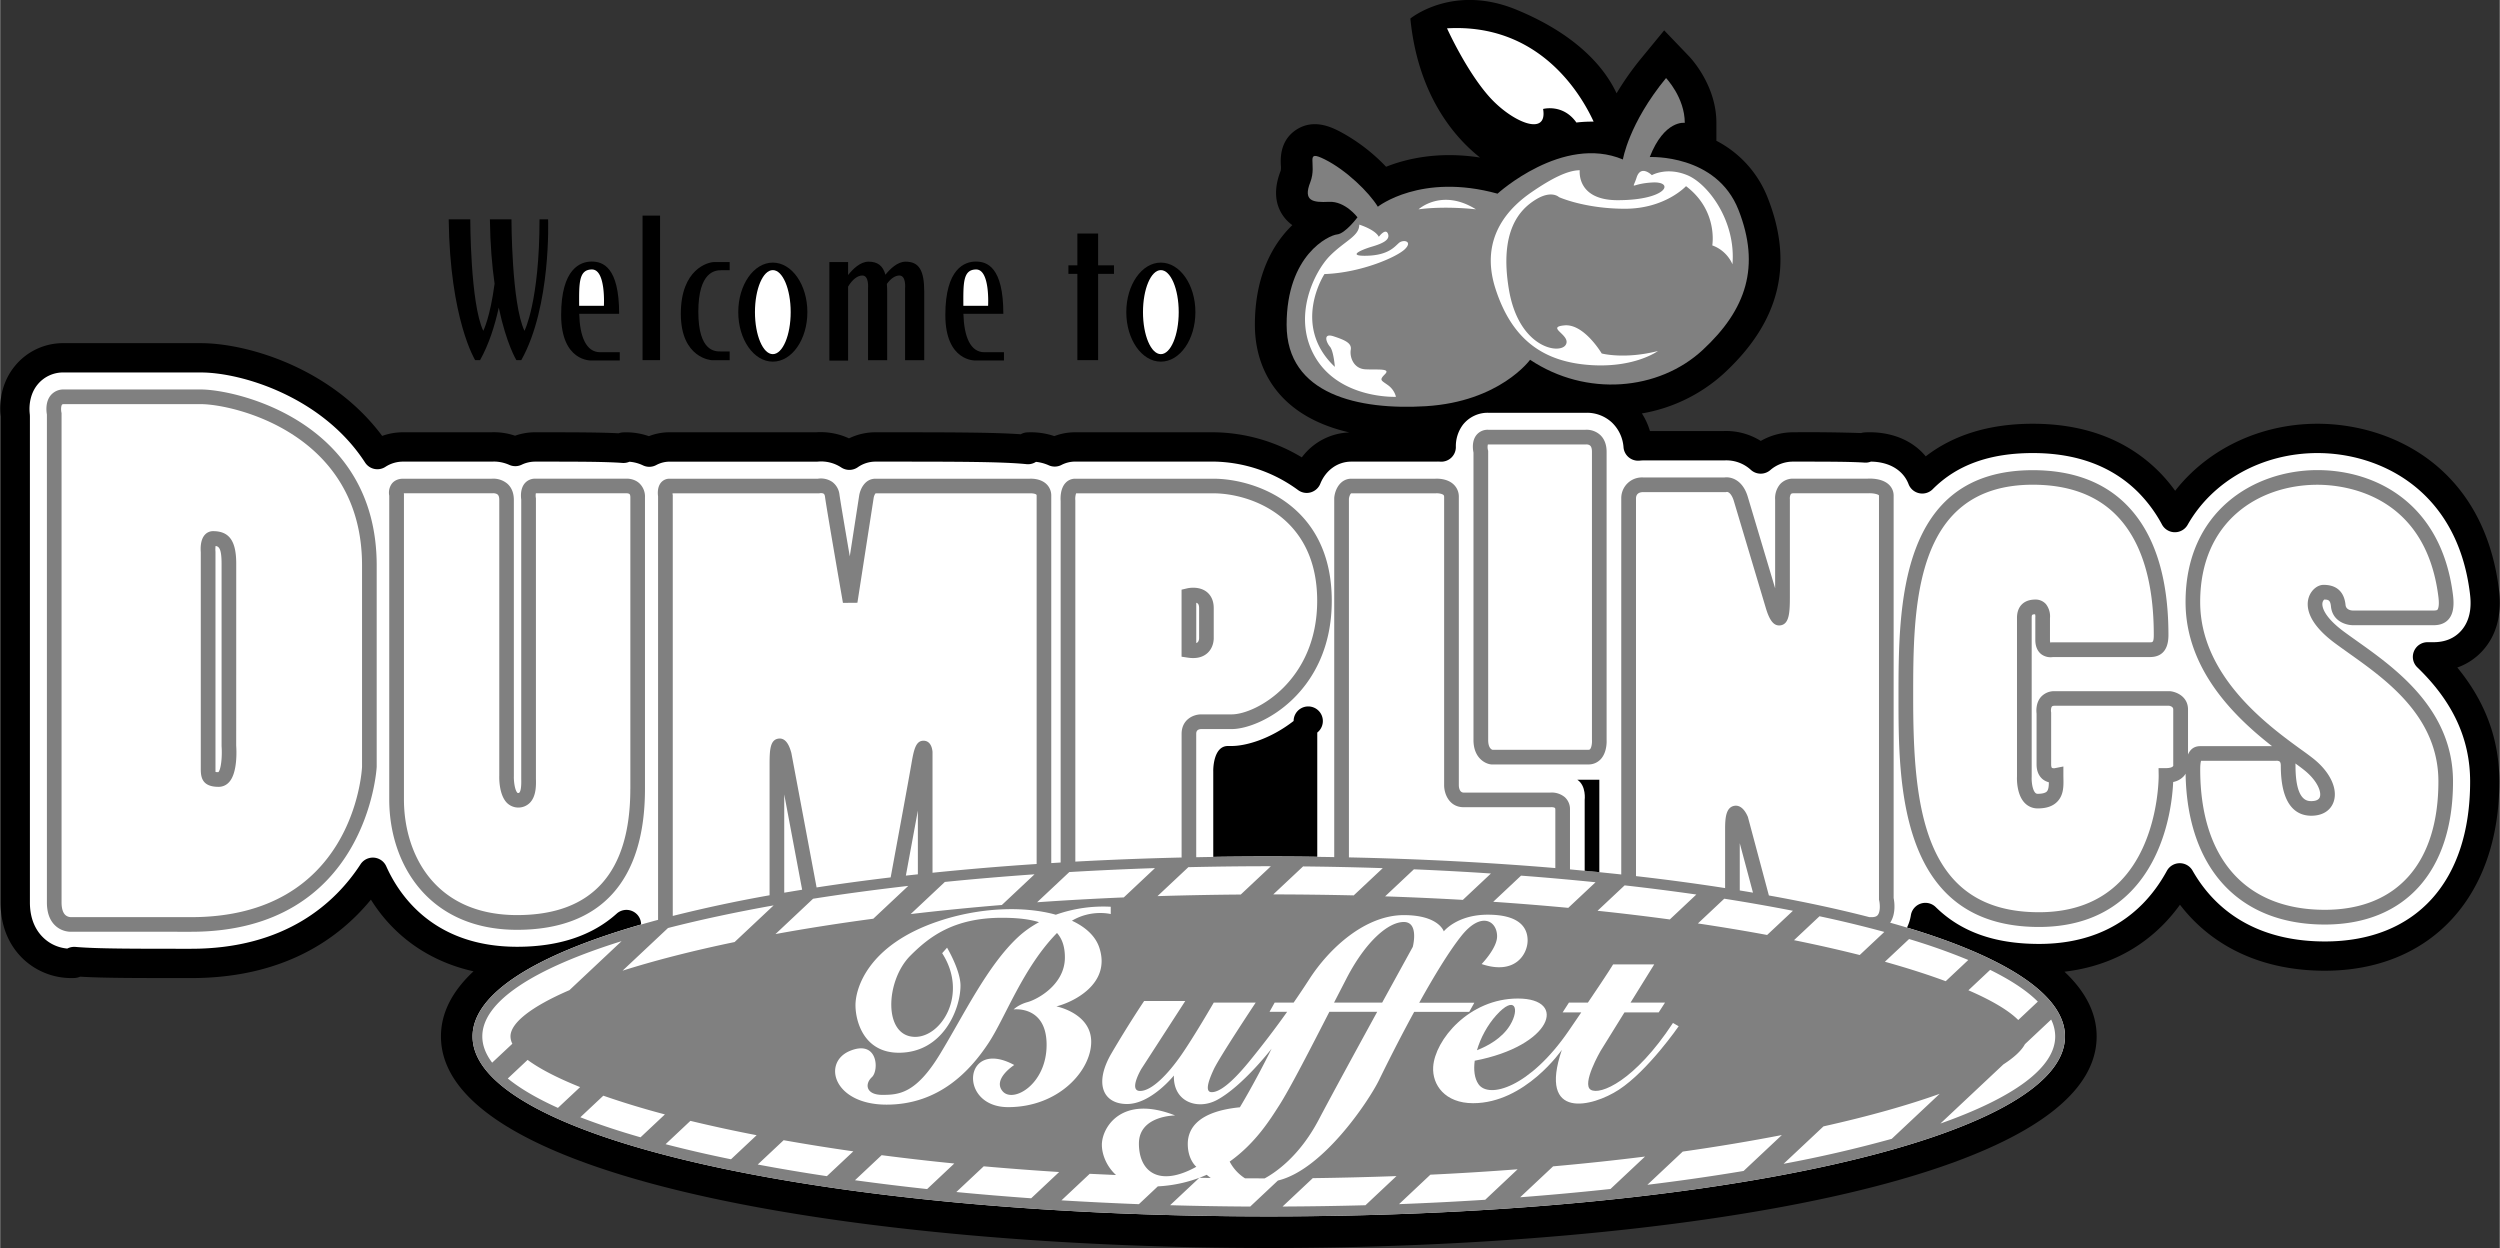 <?xml version="1.0" encoding="UTF-8"?> <svg xmlns="http://www.w3.org/2000/svg" width="2500" height="1248" viewBox="0 0 63.954 31.931"><rect x="0" y="0" width="63.954" height="31.931" fill="#333333" stroke="none"/><path d="M63.529 16.632c.347-.394.482-.917.402-1.556-.39-3.125-2.745-4.234-4.643-4.234-1.461 0-2.805.646-3.64 1.715a4.133 4.133 0 0 0-.417-.492c-.812-.811-1.896-1.223-3.224-1.223-1.106 0-2.025.281-2.741.834a1.525 1.525 0 0 0-.135-.144c-.508-.475-1.172-.485-1.434-.468a.388.388 0 0 0-.085.016 41.45 41.45 0 0 0-1.73-.02c-.299 0-.587.078-.836.222a1.67 1.67 0 0 0-.981-.252l.024-.001H42.21a1.758 1.758 0 0 0-.206-.451 4.152 4.152 0 0 0 2.104-1.029c1.418-1.313 1.785-2.776 1.121-4.473a2.78 2.78 0 0 0-1.319-1.474v-.46c0-.944-.632-1.631-.704-1.706l-.632-.659-.579.705c-.263.32-.472.626-.639.905-.406-.866-1.285-1.614-2.568-2.141-1.625-.667-2.708.229-2.708.229.198 2.012 1.177 3.079 1.783 3.556-1.053-.163-1.871.024-2.404.236a4.653 4.653 0 0 0-1.204-.913c-.195-.097-.651-.325-1.095-.034-.426.279-.401.75-.394.905a.518.518 0 0 1-.003.142c-.18.459-.156.852.07 1.167a.992.992 0 0 0 .227.226c-.505.485-.958 1.304-.958 2.549 0 .783.278 1.459.804 1.954.445.418 1.017.664 1.613.801a1.586 1.586 0 0 0-1.216.638 4.452 4.452 0 0 0-2.266-.642h-3.531c-.186 0-.365.033-.536.098a1.866 1.866 0 0 0-.699-.095.36.36 0 0 0-.159.048c-.7-.05-1.827-.051-3.718-.051-.236 0-.466.054-.677.156-.334-.156-.652-.169-.84-.156h-3.753c-.18 0-.359.034-.527.1a1.747 1.747 0 0 0-.676-.096.407.407 0 0 0-.099.022c-.475-.025-1.155-.026-2.136-.026-.174 0-.349.03-.514.088a1.676 1.676 0 0 0-.608-.088h-2.253c-.187 0-.368.032-.538.093C8.484 9.419 6.326 8.78 5.133 8.78h-3.5a1.59 1.59 0 0 0-1.264.593c-.281.346-.407.802-.359 1.287v12.43c0 .751.323 1.209.594 1.461a1.79 1.79 0 0 0 1.314.471.41.41 0 0 0 .127-.033c.583.036 1.466.036 2.838.036 2.365 0 3.778-1.001 4.602-2.007.594.95 1.506 1.584 2.625 1.834-.537.501-.833 1.056-.833 1.665 0 3.72 10.979 5.414 21.181 5.414s21.181-1.694 21.181-5.414c0-.604-.292-1.156-.823-1.655 1.008-.12 1.86-.527 2.536-1.215.15-.153.29-.32.419-.499.839 1.095 2.133 1.689 3.705 1.689 2.713 0 4.466-1.9 4.466-4.841 0-1.077-.354-2.037-1.075-2.917a1.58 1.58 0 0 0 .662-.447"></path><path d="M14.018 5.611h-.219c0 2.104-.385 2.854-.385 2.854-.333-.698-.333-2.854-.333-2.854h-.552c.008.643.055 1.189.12 1.648-.114.865-.289 1.206-.289 1.206-.333-.698-.333-2.854-.333-2.854h-.552c.031 2.562.677 3.604.677 3.604h.125c.225-.401.376-.875.479-1.344.197.935.451 1.344.451 1.344h.125c.77-1.375.686-3.604.686-3.604zM15.352 9.012c-.362 0-.521-.399-.538-.984h1.022c0-1.203-.422-1.336-.703-1.336s-.781.172-.781 1.367.766 1.164.766 1.164h.734v-.211h-.5zM16.435 5.517h.448v3.698h-.448zM18.664 8.992v.224h-.458s-.792-.042-.792-1.188.698-1.323.854-1.323h.396v.209h-.219c-.146 0-.583.031-.583 1.062s.438 1.016.573 1.016h.229z"></path><ellipse cx="19.768" cy="7.986" rx=".884" ry="1.267"></ellipse><ellipse cx="29.696" cy="7.986" rx=".884" ry="1.267"></ellipse><path d="M25.182 9.012c-.362 0-.521-.399-.538-.984h1.022c0-1.203-.422-1.336-.703-1.336s-.781.172-.781 1.367.766 1.164.766 1.164h.734v-.211h-.5zM23.164 6.695c-.205 0-.395.185-.515.334-.065-.234-.202-.334-.434-.334-.208 0-.401.19-.521.342v-.332h-.479v2.521h.479V7.333c.108-.181.241-.284.364-.284.177 0 .146.323.146.323v1.844h.49v-1.75c0-.073-.003-.141-.008-.202.099-.138.213-.215.32-.215.177 0 .146.323.146.323v1.844h.49v-1.75c0-.552-.134-.771-.478-.771zM28.497 6.789h-.406v-.813h-.531v.813h-.229v.218h.229v2.208h.531V7.007h.406z"></path><path d="M61.757 16.666a.375.375 0 0 1 .348-.235h.153c.297 0 .536-.1.709-.295.299-.339.242-.795.221-.967-.33-2.64-2.307-3.577-3.898-3.577-1.408 0-2.681.704-3.323 1.836a.375.375 0 0 1-.656-.007 3.56 3.56 0 0 0-.608-.825c-.666-.666-1.572-1.004-2.694-1.004-1.107 0-1.947.303-2.566.926a.376.376 0 0 1-.616-.13.812.812 0 0 0-.206-.307c-.24-.225-.56-.268-.758-.27a.37.37 0 0 1-.162.025c-.388-.025-.987-.025-1.816-.025a.888.888 0 0 0-.594.215.375.375 0 0 1-.498-.003.926.926 0 0 0-.676-.243h-2.075c-.028 0-.06.002-.103.006a.374.374 0 0 1-.405-.34.971.971 0 0 0-.304-.642.94.94 0 0 0-.64-.243h-2.52a.808.808 0 0 0-.645.306.915.915 0 0 0-.181.569.374.374 0 0 1-.399.376.634.634 0 0 0-.099-.001H34.57c-.349 0-.653.217-.794.565-.043.108-.135.19-.247.222s-.232.009-.326-.062a3.731 3.731 0 0 0-2.164-.726h-3.531a.766.766 0 0 0-.355.086.372.372 0 0 1-.327.008 1.083 1.083 0 0 0-.325-.087.375.375 0 0 1-.24.059c-.639-.065-1.784-.065-3.864-.065a.79.79 0 0 0-.457.145.377.377 0 0 1-.422.004.934.934 0 0 0-.6-.149l-.031.001h-3.761c-.118 0-.235.03-.341.087s-.233.06-.341.007a.977.977 0 0 0-.345-.092.386.386 0 0 1-.175.031c-.449-.034-1.16-.034-2.235-.034a.804.804 0 0 0-.347.079.373.373 0 0 1-.315.005c-.222-.099-.415-.085-.417-.085l-.033.001h-2.264a.826.826 0 0 0-.456.133.375.375 0 0 1-.521-.109C8.249 10.156 6.181 9.53 5.133 9.53h-3.5a.842.842 0 0 0-.681.314c-.158.195-.229.473-.194.764l.002.044V23.09c0 .481.193.762.355.912.211.197.445.253.601.268a.384.384 0 0 1 .206-.043c.542.048 1.453.048 2.961.048 2.422 0 3.696-1.177 4.337-2.163a.376.376 0 0 1 .657.052c.343.769 1.234 2.06 3.35 2.06 1.064 0 1.921-.285 2.546-.848a.373.373 0 0 1 .403-.063c.135.06.222.193.222.341-2.711.781-4.312 1.772-4.312 2.864 0 2.582 8.948 4.604 20.372 4.604s20.371-2.022 20.371-4.604c0-1.055-1.496-2.017-4.043-2.785.047-.096.082-.201.1-.316a.376.376 0 0 1 .634-.21c.646.636 1.512.944 2.646.944 1.089 0 1.982-.346 2.653-1.028.236-.241.444-.524.617-.842a.374.374 0 0 1 .326-.195.374.374 0 0 1 .33.188c.676 1.188 1.848 1.814 3.387 1.814 2.327 0 3.716-1.529 3.716-4.091 0-1.089-.441-2.044-1.349-2.92a.372.372 0 0 1-.089-.411z" fill="#fff"></path><path d="M31.412 19.087h.096c.35 0 .976-.167 1.585-.64a.374.374 0 1 1 .605.296v3.179a95.11 95.11 0 0 0-2.661.002V19.73c-.001.001-.014-.643.375-.643z"></path><path d="M16.497 20.184v-7.458a.467.467 0 0 0-.141-.358c-.141-.132-.328-.122-.349-.121h-2.319a.344.344 0 0 0-.268.12c-.116.139-.099.343-.089.415v7.148c.002.08.006.293-.049.35-.003.003-.009.01-.035.01-.006 0-.008 0-.016-.008-.064-.066-.093-.289-.089-.424V12.79c0-.22-.09-.347-.166-.414a.561.561 0 0 0-.401-.128h-2.264c-.159 0-.247.07-.293.13a.392.392 0 0 0-.064.305v7.773c0 1.659 1.011 3.334 3.271 3.334 2.141-.001 3.272-1.248 3.272-3.606zM5.133 9.965h-3.5a.421.421 0 0 0-.343.152c-.137.169-.11.407-.095.489V23.09c0 .261.072.46.216.594.18.168.398.157.422.155-.013.001 3.05.001 3.05.001 4.502 0 4.748-4.168 4.75-4.219v-5.156c0-3.699-3.608-4.5-4.5-4.5zM60.305 16.405c-.122-.087-.237-.168-.342-.246-.537-.399-.555-.652-.548-.721.006-.059.035-.088.049-.098.105.001.154.017.17.175.038.381.384.481.562.481h2.062c.062 0 .252 0 .383-.148.116-.131.152-.33.115-.625-.294-2.356-1.984-3.195-3.467-3.195-1.626 0-3.375 1.056-3.375 3.375 0 1.734 1.272 2.954 2.213 3.688h-1.838c-.148 0-.252.072-.312.214v-1.151c0-.331-.293-.45-.448-.468l-.01-.001H52.57a.451.451 0 0 0-.36.152c-.129.152-.116.357-.108.423v1.3c0 .205.085.318.156.377a.424.424 0 0 0 .158.078c0 .098-.009.191-.052.236-.047.048-.152.059-.231.059a.08.08 0 0 1-.064-.026c-.073-.076-.098-.281-.092-.402v-4.071c0-.083.009-.093.087-.094a.222.222 0 0 1 .007.074l-.001.009V16.373c0 .203.083.311.152.365a.4.4 0 0 0 .302.073h2.483c.214 0 .469-.098.469-.562 0-1.5-.364-2.625-1.083-3.343-.581-.581-1.384-.876-2.386-.876-3.438 0-3.438 3.498-3.438 5.812 0 2.197 0 5.875 3.594 5.875.968 0 1.757-.303 2.343-.899.927-.942 1.07-2.33 1.091-2.81a.496.496 0 0 0 .27-.147.356.356 0 0 0 .048-.066c.039 2.419 1.363 3.86 3.561 3.86 2.055 0 3.281-1.367 3.281-3.656.001-1.851-1.475-2.9-2.452-3.594zM37.695 18.934c0 .454.293.606.448.624l.01.001h2.479a.424.424 0 0 0 .319-.135c.167-.18.151-.471.15-.49v-7.375c0-.232-.091-.364-.168-.434a.518.518 0 0 0-.368-.129H38.07a.364.364 0 0 0-.302.138c-.118.151-.09.364-.073.445v7.355z" fill="gray"></path><path d="M48.356 23.608c.153-.228.108-.538.089-.631V12.684a.383.383 0 0 0-.123-.286c-.178-.167-.486-.155-.546-.151h-1.894a.44.44 0 0 0-.342.141.56.56 0 0 0-.127.396v2.268l-.695-2.325c-.13-.455-.436-.533-.601-.511h-2.079a.53.53 0 0 0-.562.531v9.627c-.186-.021-.374-.039-.562-.059l-.375-.036-.375-.035v-1.528a.41.41 0 0 0-.133-.32.524.524 0 0 0-.373-.117h-2.213c-.113 0-.125-.145-.125-.189v-7.373a.428.428 0 0 0-.137-.326c-.162-.15-.406-.146-.461-.143H34.57c-.267 0-.414.249-.437.481l-.001.009v9.192a92.385 92.385 0 0 0-3.531.003v-3.154c0-.033 0-.121.127-.125h.779c.754 0 2.562-.944 2.562-3.281 0-2.472-1.983-3.125-3.031-3.125h-3.531a.332.332 0 0 0-.251.109c-.136.147-.129.391-.124.458v9.253l-.24.015v-9.397a.403.403 0 0 0-.125-.302c-.153-.144-.381-.138-.425-.136h-3.947c-.273 0-.391.269-.417.428l-.241 1.559c-.114-.667-.241-1.412-.263-1.574a.467.467 0 0 0-.187-.332.516.516 0 0 0-.364-.081h-3.799a.28.28 0 0 0-.216.098c-.096.114-.086.282-.076.353v10.836c-2.974.798-4.747 1.836-4.747 2.984 0 2.582 8.948 4.604 20.372 4.604s20.371-2.022 20.371-4.604c.001-1.115-1.664-2.123-4.472-2.911z" fill="gray"></path><path d="M40.914 19.95h-.562c.234.156.188.516.188.516v1.813c.125.012.251.023.375.036V19.95z"></path><path d="M39.143 9.205s-.774 1.072-2.667 1.188c-1.708.104-3.562-.291-3.562-2.083s1.083-2.292 1.292-2.312.521-.438.521-.438-.312-.417-.729-.396c-.417.021-.667-.021-.479-.5.188-.479-.167-.854.375-.584.542.271 1.125.834 1.354 1.209 0 0 1.104-.875 3.062-.334 0 0 1.667-1.521 3.208-.875 0 0 .146-.916 1.104-2.083 0 0 .479.5.479 1.146 0 0-.521-.083-.896.875 0 0 1.708-.083 2.271 1.354s.208 2.542-.917 3.583c-1.124 1.042-2.978 1.209-4.416.25z" fill="gray"></path><path d="M40.328 3.135c-.343-.487-.852-.347-.852-.347.125.729-.812.333-1.396-.334-.583-.666-1.062-1.729-1.062-1.729 2.346-.134 3.416 1.659 3.751 2.387a3.392 3.392 0 0 0-.441.023zM35.711 10.153s-1.406.062-2.047-.984-.031-2.234.359-2.625.75-.5.75-.797c0 0 .406.125.5.312 0 0 .172-.234.234-.078s-.141.25-.406.328-.672.25-.125.234.703-.234.812-.328.359-.047.156.156-1.125.609-2.062.641c0 0-.859 1.312.266 2.375 0 0-.031-.406-.125-.516s-.188-.359.094-.266.469.172.438.344.062.484.375.5.656-.031.5.125-.094.156.078.281.203.298.203.298zM37.758 5.356s-.766-.094-1.469 0c0 0 .594-.547 1.469 0zM42.414 8.981s-.594.438-1.734.359-1.984-.594-2.422-1.953.422-2.125.922-2.469.922-.562 1.234-.562c0 0-.094.766.969.766 1.266 0 1.469-.484.891-.453s-.516.219-.406-.125.391-.062.391-.062.375-.219.906 0 1.25 1.172 1.156 2.281c0 0-.125-.344-.516-.484 0 0 .156-.891-.672-1.516 0 0-.531.578-1.562.578s-1.688-.297-1.688-.297-.188-.188-.594.062-.938.797-.688 2.297 1.297 1.672 1.453 1.422-.531-.453-.031-.5.953.719.953.719.579.156 1.438-.063zM15.141 6.895c.359 0 .305.93.305.93h-.633c-.003-.58-.012-.93.328-.93z" fill="#fff"></path><ellipse cx="19.768" cy="7.986" rx=".457" ry="1.075" fill="#fff"></ellipse><ellipse cx="29.696" cy="7.986" rx=".457" ry="1.075" fill="#fff"></ellipse><path d="M24.971 6.895c.359 0 .305.93.305.93h-.633c-.002-.58-.012-.93.328-.93zM9.258 19.622c-.008.148-.236 3.844-4.375 3.844H1.82c-.014 0-.094.002-.157-.059-.061-.06-.093-.169-.093-.316v-12.52l-.004-.02c-.014-.067-.01-.167.016-.198.009-.011.032-.013.051-.013h3.5c.818 0 4.125.734 4.125 4.125v5.157zM16.122 20.184c0 2.143-.974 3.229-2.896 3.229-2.138 0-2.896-1.594-2.896-2.959v-7.815l-.004-.018h2.268l.01-.001c.019-.002.088.001.125.035.026.024.04.069.04.133v7.062c-.002.073-.006.483.194.69a.416.416 0 0 0 .588.001c.166-.169.16-.451.156-.62V12.75l-.003-.017a.347.347 0 0 1 .001-.112h2.316c.024-.001.063.004.081.021.018.018.021.06.021.083v7.459zM40.727 18.934c.004.079-.011.194-.05.235-.005.006-.014.015-.044.015h-2.452c-.021-.006-.11-.044-.11-.25v-7.398l-.006-.022a.31.31 0 0 1-.002-.142h2.516l.008-.001c-.003 0 .059-.002.095.033.037.034.044.104.044.155v7.375zM55.587 19.611c-.026.026-.091.042-.173.042h-.191l.003.19c0 .017.014 1.694-.988 2.712-.514.521-1.211.785-2.074.785-2.971 0-3.219-2.717-3.219-5.5 0-2.295 0-5.438 3.062-5.438.899 0 1.613.258 2.121.766.646.646.973 1.681.973 3.078 0 .188-.03.188-.094.188h-2.523l-.022.006-.008-.001a.186.186 0 0 1-.009-.067v-.556a.507.507 0 0 0-.104-.36.352.352 0 0 0-.271-.116c-.294 0-.469.175-.469.469v4.062c-.002.037-.017.447.195.67a.455.455 0 0 0 .336.143c.223 0 .386-.056.499-.172.167-.17.162-.405.158-.595l-.001-.077v-.229l-.222.044c-.021.003-.059.001-.072-.01-.007-.007-.019-.031-.019-.087V18.23l-.003-.016c-.006-.038-.001-.109.022-.137.015-.017.048-.02.074-.02h2.923c.031.005.108.025.108.094v1.417l.001.01c.002-.003.002.017-.013.033zM59.477 23.278c-2.026 0-3.188-1.31-3.188-3.594 0-.134.014-.194.022-.219h1.924l.01-.001c.014-.001.058.004.079.023.023.022.027.074.027.103 0 1.059.425 1.281.781 1.281.283 0 .491-.129.57-.354.115-.328-.087-.763-.516-1.105a7.956 7.956 0 0 0-.314-.233c-.839-.609-2.584-1.876-2.584-3.776 0-2.072 1.506-3 3-3 .642 0 2.763.207 3.095 2.867.032.252-.015.319-.024.33-.013.014-.047.021-.102.021h-2.062c-.04-.001-.176-.014-.188-.144-.023-.234-.14-.513-.562-.513-.158 0-.317.134-.378.318-.067.205-.069.628.673 1.177.108.08.225.163.348.251.969.688 2.295 1.631 2.295 3.286 0 2.086-1.06 3.282-2.906 3.282z" fill="#fff"></path><path d="M58.724 19.534c.091.065.17.124.229.172.323.259.445.548.396.688-.03.085-.134.103-.216.103-.101 0-.406 0-.406-.906 0-.021-.002-.04-.003-.057zM44.133 22.722v-1.507c0-.277.018-.552.228-.596.137-.029.261.068.35.271l.006.013.003.014.533 1.994c.93.167 1.791.353 2.573.555h.057c.101 0 .138-.032.157-.056.07-.089.054-.288.035-.37l-.005-.021V12.684a.024.024 0 0 0-.001-.009c-.017-.029-.15-.062-.28-.054h-1.906c-.032 0-.054.006-.064.018-.025.027-.032.094-.03.122l.001.008v2.509c0 .402-.018.689-.24.722-.164.023-.277-.11-.377-.449l-.813-2.721c-.054-.188-.138-.248-.185-.244l-.02.005h-2.114c-.121 0-.184.054-.188.156v9.669c.792.09 1.553.193 2.28.306zM39.789 22.21v-1.495c0-.008-.001-.034-.01-.042-.018-.017-.069-.023-.097-.021l-.01.001h-2.228c-.367 0-.5-.337-.5-.562v-7.375c0-.036-.011-.046-.016-.051-.036-.034-.133-.047-.188-.044l-.007.001H34.57c-.023 0-.055.079-.062.138v9.177c1.85.039 3.62.133 5.281.273zM27.508 12.801v9.244a89.034 89.034 0 0 1 2.719-.105v-3.162c0-.367.299-.5.5-.5h.781c.622 0 2.188-.864 2.188-2.906 0-2.176-1.738-2.75-2.656-2.75h-3.512a.446.446 0 0 0-.021.172l.001.007zM17.208 12.668v10.767a35.908 35.908 0 0 1 2.477-.529v-3.347c0-.38.016-.631.227-.661.215-.03.294.242.328.358l.002.009.002.009.644 3.432c.608-.093 1.24-.179 1.895-.257.192-1.039.454-2.459.53-2.9.064-.374.113-.603.318-.597.072.002.196.041.222.274l.001.01v3.094a74.202 74.202 0 0 1 2.664-.224v-9.422c0-.021-.005-.026-.007-.028-.026-.025-.104-.036-.157-.034h-3.955c-.018.014-.043.069-.05.112l-.417 2.688-.37.003c-.017-.098-.418-2.403-.459-2.716-.003-.026-.012-.061-.032-.075-.026-.02-.08-.019-.097-.016l-.019.004h-3.753l.002.031.004.015z" fill="#fff"></path><path d="M6.039 14.423c0-.584-.178-.833-.594-.833a.278.278 0 0 0-.208.092c-.116.127-.113.346-.105.445v5.557c0 .232.055.448.458.448a.355.355 0 0 0 .264-.118c.223-.239.192-.823.184-.938.001.014.001-4.653.001-4.653zM31.049 15.559c0-.225-.097-.349-.177-.413-.198-.157-.47-.1-.501-.093l-.145.034V16.802l.159.024c.215.033.386-.008.507-.12.157-.146.159-.349.157-.401v-.746z" fill="gray"></path><path d="M5.581 19.756a.56.56 0 0 1-.072-.004l-.001-.068v-5.571l-.001-.008a.671.671 0 0 1 .004-.136c.092.013.153.081.153.455v4.667c.021.294-.019.606-.083.665zM30.637 16.433a.107.107 0 0 1-.035.02v-1.031a.117.117 0 0 1 .037.019c.029.023.036.078.036.119v.765c.001.015-.005.078-.038.108zM23.479 22.37l-.307.033.307-1.664v1.631zM20.06 20.326l.458 2.438-.458.076v-2.514zM44.508 21.574l.338 1.265a34.023 34.023 0 0 0-.338-.056v-1.209zM32.572 22.884c.702.001 1.389.01 2.059.025l.743-.697a90.246 90.246 0 0 0-2.039-.044l-.763.716zM26.53 23.085c.715-.05 1.455-.092 2.218-.124l.798-.75c-.743.025-1.475.059-2.192.101l-.824.773zM35.434 22.934c.681.023 1.344.053 1.989.09l.719-.675a80.399 80.399 0 0 0-1.972-.107l-.736.692zM23.295 23.387a65.826 65.826 0 0 1 2.333-.232l.836-.785c-.785.055-1.551.12-2.294.195l-.875.822zM19.836 23.899c.774-.142 1.61-.273 2.503-.393l.895-.84c-.848.098-1.662.207-2.436.329l-.962.904zM15.923 24.836c.8-.254 1.759-.503 2.867-.733l.999-.938c-.98.175-1.885.369-2.703.579l-1.163 1.092zM38.2 23.073c.661.045 1.301.097 1.92.155l.698-.655c-.62-.063-1.256-.12-1.906-.169l-.712.669zM31.741 22.887l.77-.723-.054-.001c-.693 0-1.379.009-2.057.024l-.79.741a96.621 96.621 0 0 1 2.131-.041zM45.896 24.055c.603.122 1.164.25 1.681.38l.63-.591a30.58 30.58 0 0 0-1.659-.401l-.652.612zM50.914 24.815l-.556.522c.607.263 1.036.521 1.275.761l.501-.471c-.281-.281-.693-.552-1.22-.812zM40.869 23.303a61.25 61.25 0 0 1 1.849.222l.679-.638a60.596 60.596 0 0 0-1.835-.234l-.693.65zM50.355 24.562a15.98 15.98 0 0 0-1.515-.536l-.619.581c.586.164 1.106.331 1.556.498l.578-.543zM43.437 23.627c.623.093 1.213.191 1.771.295l.66-.619a48.623 48.623 0 0 0-1.757-.309l-.674.633zM14.27 28.346l.568-.532c-.594-.238-1.045-.474-1.344-.696l-.507.476c.319.26.752.512 1.283.752zM35.725 30.091a96.02 96.02 0 0 1-2.142.053l-.773.726a92.23 92.23 0 0 0 2.121-.033l.794-.746zM38.824 29.917c-.719.055-1.463.102-2.232.138l-.802.754a83.545 83.545 0 0 0 2.205-.112l.829-.78zM45.585 29.041c-.78.151-1.625.294-2.536.423l-.905.85a55.533 55.533 0 0 0 2.462-.354l.979-.919zM42.084 29.591c-.747.094-1.531.178-2.352.251l-.843.791a74.992 74.992 0 0 0 2.311-.212l.884-.83zM51.804 26.716c-.086.162-.271.336-.552.518l-1.611 1.513c1.858-.657 2.938-1.422 2.938-2.229a.983.983 0 0 0-.104-.432l-.671.63zM13.104 26.705a.42.42 0 0 1-.048-.188c0-.34.52-.756 1.508-1.183l1.335-1.254c-2.239.7-3.564 1.542-3.564 2.437 0 .229.087.453.252.672l.517-.484zM17.007 28.513a21.776 21.776 0 0 1-1.576-.479l-.588.552c.459.179.974.35 1.54.513l.624-.586zM49.623 27.986c-.794.285-1.79.569-2.973.833l-1.021.958a32.837 32.837 0 0 0 2.767-.639l1.227-1.152zM21.828 29.458a53.01 53.01 0 0 1-1.783-.285l-.663.622a48.5 48.5 0 0 0 1.769.298l.677-.635zM19.354 29.045a37.214 37.214 0 0 1-1.695-.367l-.635.597a32.4 32.4 0 0 0 1.674.386l.656-.616zM24.411 29.769a62.702 62.702 0 0 1-1.859-.213l-.682.641a65.79 65.79 0 0 0 1.846.226l.695-.654zM27.094 29.987a77.395 77.395 0 0 1-1.93-.146l-.701.658c.624.06 1.262.113 1.915.16l.716-.672zM28.414 23.387V23.2a3.62 3.62 0 0 0-1.405.204c-.817-.228-1.953-.19-3.017.171-1.797.609-2.109 1.719-2.109 2.141s.219 1.219 1.109 1.219c1.125 0 1.578-1.109 1.578-1.719 0-.391-.344-.969-.344-.969l-.125.141c.672 1.047-.016 2.141-.688 2.141-.828 0-.766-1.438-.125-2.078.469-.469 1.094-.969 2.344-.969.395 0 .706.037.947.113-.19.103-.368.227-.525.371-.797.734-1.406 2.016-2.016 3.016s-1.047 1.031-1.469 1.031-.453-.281-.266-.453.156-.969-.562-.672-.422 1.375.938 1.375 2.156-.891 2.609-1.578c.433-.657.881-1.926 1.751-2.814.139.157.202.365.202.627 0 .703-.719 1.078-.953 1.141s-.359.188-.359.188.844-.109.844.906-.859 1.5-1.125 1.188.297-.672.297-.672c-1.297-.703-1.453 1.078-.156 1.078s2.125-.938 2.125-1.672-.891-.906-.891-.906c.391-.094 1.422-.562 1.094-1.516-.099-.286-.348-.514-.696-.676.501-.297.993-.17.993-.17zM38.06 23.403c-.792 0-1.125.427-1.125.427s-.125-.416-1.021-.416c-.99 0-1.906.844-2.417 1.635-.132.205-.268.407-.404.604h-.485l-.131.234h.451a23.61 23.61 0 0 1-.982 1.286c-.479.584-.771.771-.948.771-.177 0-.094-.271.052-.584s1.073-1.708 1.073-1.708H31.05s-.5.864-.833 1.344c-.333.479-.75.917-1.052.917-.302 0 .031-.562.031-.562l1.125-1.74h-1.052s-.375.553-.833 1.334c-.458.781-.219 1.302.396 1.302s1.198-.729 1.198-.729c-.021.688.62.887 1.104.625.656-.354 1.396-1.312 1.396-1.312-.438.886-.812 1.5-.812 1.5-1.052.104-1.333.531-1.333.938s.219.584.219.584c-.958.531-1.469.125-1.469-.594s.927-.719.927-.719c-1.375-.542-1.875.312-1.875.75 0 .245.118.552.362.774l-.673-.031-.723.679c.649.039 1.31.072 1.981.098l.485-.456a3.556 3.556 0 0 0 1.251-.296c.034.03.069.057.104.081l-.294-.004-.747.701c.674.02 1.358.031 2.049.035l.709-.666c1.15-.274 2.322-2.029 2.588-2.571 0 0 .401-.832.899-1.745h1.408l.131-.234h-1.41c.363-.653.761-1.315 1.086-1.719.502-.623.906-.375.906.021 0 .303-.396.709-.396.709.865.291 1.177-.261 1.177-.604s-.228-.659-1.02-.659" fill="#fff"></path><path d="M33.727 28.664c-.487.919-1.093 1.333-1.375 1.486l-.503-.002a1.121 1.121 0 0 1-.392-.428c.676-.48 1.056-1.11 1.27-1.442.276-.431.818-1.488 1.281-2.391h1.224c-.534.975-1.167 2.136-1.505 2.777M34.127 25.653l.328-.636c.49-.938 1.062-1.427 1.458-1.427.396 0 .229.636.229.636l-.784 1.427h-1.231z" fill="gray"></path><path d="M42.799 26.173c-.979 1.49-1.865 1.854-2.104 1.709-.24-.146.25-.99.25-.99l.613-.989h.876l.161-.25h-.882l.607-.979h-1.052s-.088.156-.646.979h-.485l-.161.25h.477l-.32.469c-1 1.458-2.052 1.75-2.312 1.364-.1-.146-.126-.36-.094-.597 1.969-.377 2.397-1.591 1.104-1.591-1.25 0-2.125 1.062-2.167 1.75-.028.458.302.928 1.021.928 1.333 0 2.271-1.365 2.271-1.365-.615 1.812.783 1.462 1.458 1.021.75-.49 1.531-1.625 1.531-1.625l-.146-.084" fill="#fff"></path><path d="M38.633 26.226c-.205.34-.576.538-.849.645.091-.313.265-.64.494-.895.48-.531.605-.167.355.25z" fill="gray"></path></svg> 